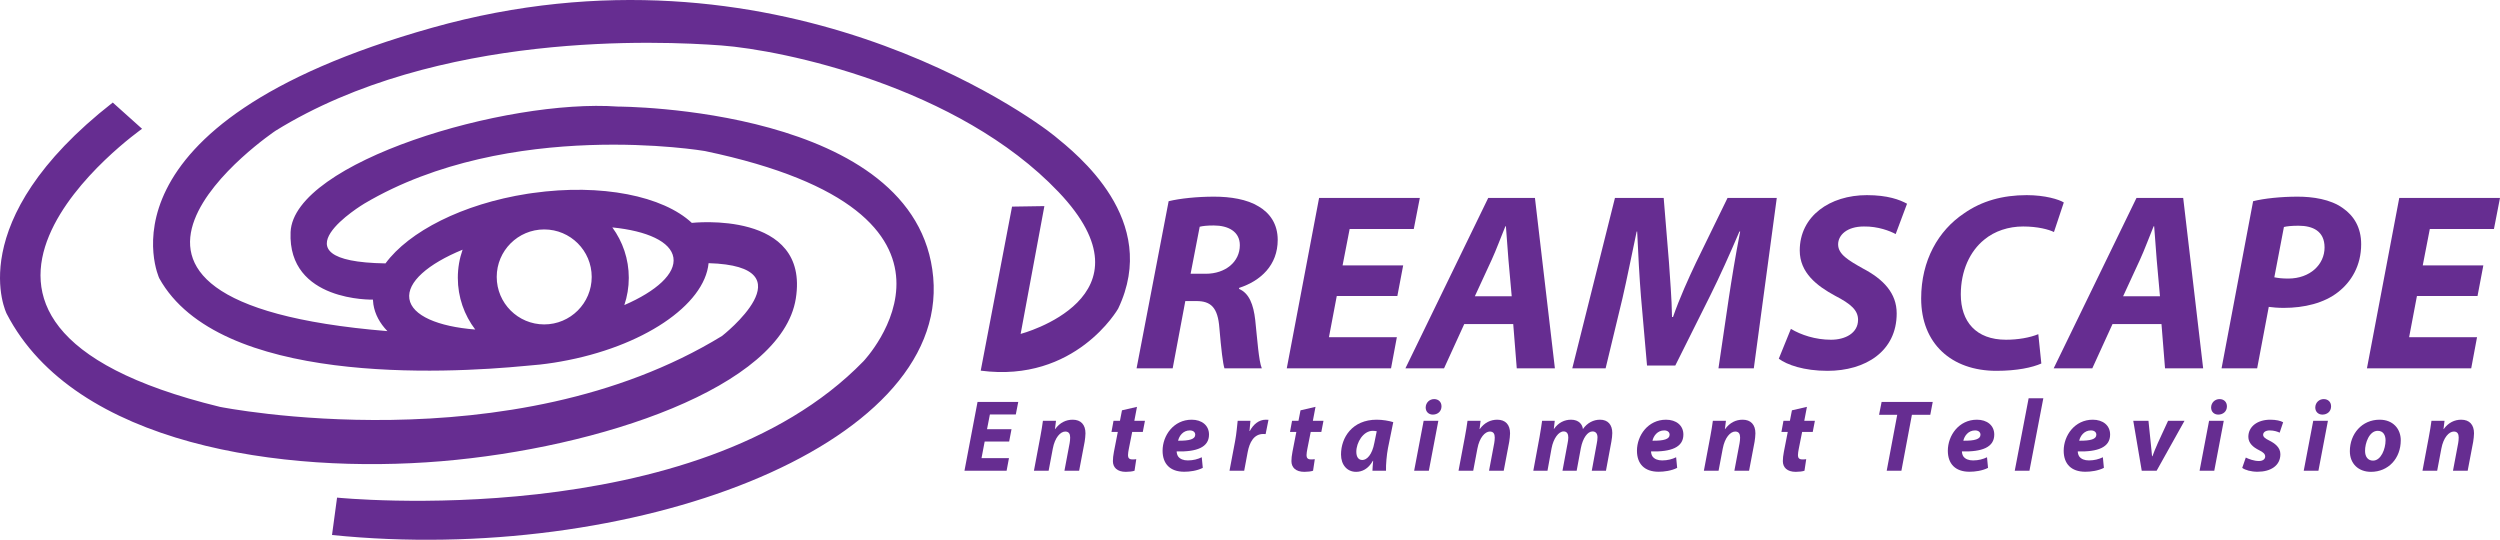 <?xml version="1.0" encoding="UTF-8" standalone="no"?>
<!-- Generator: Adobe Illustrator 16.0.0, SVG Export Plug-In . SVG Version: 6.00 Build 0)  -->

<svg
   version="1.1"
   x="0px"
   y="0px"
   width="824.729"
   height="178.067"
   viewBox="0 0 824.729 178.067"
   enable-background="new 0 0 960 334"
   xml:space="preserve"
   id="svg33"
   sodipodi:docname="DreamscapeLogo_1.svg"
   inkscape:version="1.3.2 (091e20e, 2023-11-25, custom)"
   xmlns:inkscape="http://www.inkscape.org/namespaces/inkscape"
   xmlns:sodipodi="http://sodipodi.sourceforge.net/DTD/sodipodi-0.dtd"
   xmlns="http://www.w3.org/2000/svg"
   xmlns:svg="http://www.w3.org/2000/svg"><defs
   id="defs33" /><sodipodi:namedview
   id="namedview33"
   pagecolor="#505050"
   bordercolor="#eeeeee"
   borderopacity="1"
   inkscape:showpageshadow="0"
   inkscape:pageopacity="0"
   inkscape:pagecheckerboard="0"
   inkscape:deskcolor="#d1d1d1"
   inkscape:zoom="0.55611002"
   inkscape:cx="157.34297"
   inkscape:cy="29.670388"
   inkscape:window-width="1920"
   inkscape:window-height="991"
   inkscape:window-x="-9"
   inkscape:window-y="-9"
   inkscape:window-maximized="1"
   inkscape:current-layer="svg33" />

<g
   id="Layer_2"
   transform="translate(-68.802,-63.508)">
	<path
   fill="#662d91"
   d="m 454.327,129.884 c 3.749,-0.917 9.412,-1.501 14.992,-1.501 5.331,0 10.828,0.834 14.741,3.252 3.665,2.168 6.248,5.755 6.248,11.009 0,8.339 -5.581,13.51 -12.743,15.845 v 0.333 c 3.331,1.418 4.747,5.171 5.33,10.259 0.666,6.254 1.165,13.594 2.165,15.928 h -12.326 c -0.499,-1.502 -1.083,-6.338 -1.665,-13.26 -0.5,-6.838 -2.832,-8.923 -7.579,-8.923 h -3.665 l -4.165,22.183 h -11.91 z m 7.246,23.935 h 4.998 c 6.496,0 11.242,-3.92 11.242,-9.424 0,-4.503 -3.83,-6.505 -8.578,-6.505 -2.249,0 -3.665,0.167 -4.664,0.417 z"
   id="path1" />
	<path
   fill="#662d91"
   d="m 529.779,161.157 h -19.988 l -2.581,13.594 h 22.403 l -1.917,10.258 H 493.3 l 10.66,-56.208 h 33.231 l -1.997,10.257 h -21.156 l -2.333,12.009 h 19.99 z"
   id="path2" />
	<path
   fill="#662d91"
   d="m 551.846,170.415 -6.663,14.594 H 532.44 l 27.317,-56.208 h 15.409 l 6.58,56.208 h -12.578 l -1.164,-14.594 z m 15.657,-9.174 -1.083,-12.093 c -0.25,-3.085 -0.581,-7.588 -0.832,-11.008 h -0.166 c -1.417,3.42 -3.001,7.756 -4.498,11.008 l -5.581,12.093 z"
   id="path3" />
	<path
   fill="#662d91"
   d="m 635.709,185.009 3.414,-23.184 c 0.918,-6.087 2.166,-13.844 3.748,-21.933 h -0.25 c -3.08,7.256 -6.579,15.012 -9.66,21.183 l -11.494,23.017 h -9.327 l -1.999,-22.766 c -0.5,-6.171 -0.917,-13.927 -1.25,-21.433 h -0.166 c -1.584,7.422 -3.247,15.846 -4.664,21.933 l -5.58,23.184 h -10.993 l 14.075,-56.208 h 16.074 l 1.75,21.349 c 0.331,5.254 0.914,11.675 0.998,17.931 h 0.331 c 2.167,-6.255 5.165,-12.844 7.58,-17.931 l 10.41,-21.349 h 16.242 l -7.579,56.208 h -11.66 z"
   id="path4" />
	<path
   fill="#662d91"
   d="m 659.604,171.999 c 3.332,2.002 8.08,3.586 13.243,3.586 4.665,0 8.912,-2.168 8.912,-6.588 0,-3.169 -2.415,-5.254 -7.579,-7.923 -5.997,-3.252 -11.66,-7.589 -11.66,-14.928 0,-11.342 9.912,-18.264 22.155,-18.264 6.828,0 10.827,1.501 13.242,2.835 l -3.749,10.007 c -1.832,-1 -5.829,-2.585 -10.495,-2.502 -5.58,0 -8.493,2.835 -8.493,5.921 0,3.252 3.414,5.254 8.16,7.922 6.831,3.586 11.161,8.173 11.161,14.845 0,12.509 -10.325,18.931 -22.819,18.931 -7.829,0 -13.41,-2.002 -16.074,-4.002 z"
   id="path5" />
	<path
   fill="#662d91"
   d="m 742.22,183.425 c -2.997,1.334 -8.076,2.418 -14.823,2.418 -14.826,0 -24.819,-9.006 -24.819,-23.851 0,-12.593 5.663,-22.434 14.157,-28.105 5.83,-4.086 12.745,-6.004 20.656,-6.004 6.08,0 10.66,1.417 12.243,2.418 l -3.249,9.757 c -1.666,-0.834 -5.331,-1.835 -10.16,-1.835 -4.832,0 -9.411,1.501 -12.827,4.336 -4.746,3.836 -7.745,10.258 -7.745,18.097 0,8.924 4.999,14.928 14.909,14.928 3.913,0 7.828,-0.666 10.66,-1.834 z"
   id="path6" />
	<path
   fill="#662d91"
   d="m 765.702,170.415 -6.663,14.594 h -12.742 l 27.316,-56.208 h 15.407 l 6.581,56.208 h -12.576 l -1.167,-14.594 z m 15.657,-9.174 -1.084,-12.093 c -0.249,-3.085 -0.582,-7.588 -0.832,-11.008 h -0.168 c -1.414,3.42 -2.997,7.756 -4.496,11.008 l -5.58,12.093 z"
   id="path7" />
	<path
   fill="#662d91"
   d="m 812.085,129.884 c 3.582,-0.917 9.246,-1.501 14.659,-1.501 4.997,0 10.827,0.834 14.907,3.753 3.75,2.585 6.081,6.505 6.081,11.926 0,7.088 -3.249,12.426 -7.663,15.845 -4.582,3.586 -11.076,5.17 -17.906,5.17 -1.998,0 -3.664,-0.167 -4.915,-0.333 l -3.828,20.265 h -11.744 z m 6.997,25.102 c 1.249,0.25 2.582,0.417 4.58,0.417 7.246,0 11.993,-4.67 11.993,-10.258 0,-5.42 -3.914,-7.172 -8.577,-7.172 -2.25,0 -3.832,0.167 -4.83,0.417 z"
   id="path8" />
	<path
   fill="#662d91"
   d="M 886.119,161.157 H 866.13 l -2.58,13.594 h 22.404 l -1.916,10.258 h -34.397 l 10.66,-56.208 h 33.23 l -1.997,10.257 h -21.155 l -2.333,12.009 h 19.989 z"
   id="path9" />
	<g
   id="g32">
		<path
   fill="#662d91"
   d="m 401.715,209.167 h -8.079 l -1.043,5.486 h 9.055 l -0.774,4.141 h -13.902 l 4.309,-22.688 h 13.431 l -0.808,4.141 h -8.55 l -0.942,4.847 h 8.079 z"
   id="path10" />
		<path
   fill="#662d91"
   d="m 409.89,218.794 2.087,-11.108 c 0.404,-2.087 0.673,-3.904 0.875,-5.352 h 4.309 l -0.337,2.727 h 0.067 c 1.548,-2.154 3.602,-3.097 5.79,-3.097 2.693,0 4.208,1.649 4.208,4.477 0,0.74 -0.135,1.986 -0.27,2.794 l -1.818,9.56 h -4.847 l 1.716,-9.122 c 0.101,-0.572 0.168,-1.245 0.168,-1.852 0,-1.145 -0.404,-1.952 -1.616,-1.952 -1.582,0 -3.434,1.986 -4.106,5.621 l -1.38,7.305 h -4.846 z"
   id="path11" />
		<path
   fill="#662d91"
   d="m 443.883,197.723 -0.875,4.611 h 3.5 l -0.707,3.669 h -3.5 l -1.111,5.588 c -0.135,0.673 -0.27,1.515 -0.27,2.087 0,0.808 0.337,1.38 1.38,1.38 0.438,0 0.909,0 1.346,-0.067 l -0.572,3.804 c -0.606,0.235 -1.817,0.37 -2.861,0.37 -2.895,0 -4.275,-1.48 -4.275,-3.534 0,-0.909 0.101,-1.817 0.336,-3.063 l 1.279,-6.563 h -2.087 l 0.673,-3.669 h 2.121 l 0.673,-3.467 z"
   id="path12" />
		<path
   fill="#662d91"
   d="m 465.591,217.852 c -1.919,0.976 -4.309,1.279 -6.126,1.279 -4.712,0 -7.136,-2.659 -7.136,-6.935 0,-5.016 3.635,-10.232 9.593,-10.232 3.333,0 5.723,1.851 5.723,4.914 0,4.208 -4.073,5.723 -10.67,5.554 0,0.472 0.168,1.212 0.505,1.684 0.639,0.842 1.75,1.279 3.164,1.279 1.784,0 3.299,-0.404 4.611,-1.044 z m -4.275,-12.354 c -2.255,0 -3.535,1.852 -3.871,3.399 3.77,0.034 5.655,-0.505 5.655,-1.985 0,-0.842 -0.673,-1.414 -1.784,-1.414 z"
   id="path13" />
		<path
   fill="#662d91"
   d="m 474.406,218.794 1.852,-9.795 c 0.471,-2.491 0.673,-5.252 0.841,-6.665 h 4.208 c -0.102,1.11 -0.202,2.222 -0.304,3.366 h 0.102 c 1.145,-2.188 2.996,-3.736 5.251,-3.736 0.303,0 0.605,0 0.909,0.033 l -0.942,4.713 c -0.236,-0.034 -0.506,-0.034 -0.774,-0.034 -3.097,0 -4.545,2.761 -5.15,5.992 l -1.145,6.126 z"
   id="path14" />
		<path
   fill="#662d91"
   d="m 502.778,197.723 -0.875,4.611 h 3.501 l -0.707,3.669 h -3.501 l -1.111,5.588 c -0.134,0.673 -0.269,1.515 -0.269,2.087 0,0.808 0.336,1.38 1.38,1.38 0.438,0 0.909,0 1.347,-0.067 l -0.572,3.804 c -0.606,0.235 -1.818,0.37 -2.861,0.37 -2.895,0 -4.275,-1.48 -4.275,-3.534 0,-0.909 0.102,-1.817 0.337,-3.063 l 1.279,-6.563 h -2.087 l 0.673,-3.669 h 2.121 l 0.673,-3.467 z"
   id="path15" />
		<path
   fill="#662d91"
   d="m 521.558,218.794 c 0.034,-0.977 0.135,-2.087 0.235,-3.265 h -0.101 c -1.515,2.727 -3.602,3.635 -5.521,3.635 -2.962,0 -4.981,-2.289 -4.981,-5.723 0,-5.554 3.669,-11.478 11.781,-11.478 1.952,0 4.073,0.37 5.453,0.808 l -1.751,8.617 c -0.403,2.12 -0.707,5.352 -0.64,7.405 h -4.475 z m 1.414,-13.026 c -0.37,-0.067 -0.842,-0.135 -1.313,-0.135 -3.13,0 -5.419,3.837 -5.419,6.9 0,1.615 0.64,2.727 1.986,2.727 1.447,0 3.231,-1.649 3.972,-5.688 z"
   id="path16" />
		<path
   fill="#662d91"
   d="m 535.319,218.794 3.131,-16.46 h 4.847 l -3.13,16.46 z m 3.804,-20.87 c 0.034,-1.649 1.312,-2.76 2.794,-2.76 1.414,0 2.424,0.942 2.424,2.39 0,1.717 -1.313,2.727 -2.861,2.727 -1.347,-0.001 -2.357,-0.909 -2.357,-2.357 z"
   id="path17" />
		<path
   fill="#662d91"
   d="m 549.959,218.794 2.087,-11.108 c 0.404,-2.087 0.674,-3.904 0.875,-5.352 h 4.309 l -0.336,2.727 h 0.067 c 1.548,-2.154 3.602,-3.097 5.789,-3.097 2.693,0 4.208,1.649 4.208,4.477 0,0.74 -0.135,1.986 -0.27,2.794 l -1.817,9.56 h -4.848 l 1.717,-9.122 c 0.102,-0.572 0.168,-1.245 0.168,-1.852 0,-1.145 -0.403,-1.952 -1.615,-1.952 -1.582,0 -3.434,1.986 -4.106,5.621 l -1.38,7.305 h -4.848 z"
   id="path18" />
		<path
   fill="#662d91"
   d="m 574.628,218.794 2.054,-11.108 c 0.37,-2.087 0.64,-3.904 0.841,-5.352 h 4.175 l -0.304,2.659 h 0.067 c 1.481,-2.121 3.501,-3.029 5.622,-3.029 2.625,0 3.77,1.649 3.904,3.097 1.481,-2.121 3.534,-3.097 5.655,-3.097 2.558,0 4.039,1.615 4.039,4.409 0,0.707 -0.135,1.986 -0.303,2.827 l -1.784,9.594 h -4.679 l 1.649,-8.987 c 0.135,-0.674 0.235,-1.38 0.235,-2.02 0,-1.145 -0.505,-1.952 -1.649,-1.952 -1.616,0 -3.198,2.188 -3.837,5.486 l -1.381,7.473 h -4.679 l 1.684,-9.055 c 0.134,-0.673 0.235,-1.312 0.235,-1.885 0,-1.111 -0.37,-2.02 -1.549,-2.02 -1.649,0 -3.366,2.322 -3.972,5.554 l -1.347,7.405 h -4.676 z"
   id="path19" />
		<path
   fill="#662d91"
   d="m 622.083,217.852 c -1.919,0.976 -4.309,1.279 -6.126,1.279 -4.713,0 -7.137,-2.659 -7.137,-6.935 0,-5.016 3.636,-10.232 9.594,-10.232 3.332,0 5.722,1.851 5.722,4.914 0,4.208 -4.072,5.723 -10.67,5.554 0,0.472 0.168,1.212 0.505,1.684 0.64,0.842 1.75,1.279 3.164,1.279 1.784,0 3.299,-0.404 4.611,-1.044 z m -4.275,-12.354 c -2.255,0 -3.534,1.852 -3.871,3.399 3.771,0.034 5.655,-0.505 5.655,-1.985 0,-0.842 -0.673,-1.414 -1.784,-1.414 z"
   id="path20" />
		<path
   fill="#662d91"
   d="m 630.897,218.794 2.087,-11.108 c 0.404,-2.087 0.674,-3.904 0.875,-5.352 h 4.309 l -0.336,2.727 h 0.067 c 1.548,-2.154 3.602,-3.097 5.789,-3.097 2.693,0 4.208,1.649 4.208,4.477 0,0.74 -0.135,1.986 -0.27,2.794 l -1.817,9.56 h -4.848 l 1.717,-9.122 c 0.102,-0.572 0.169,-1.245 0.169,-1.852 0,-1.145 -0.404,-1.952 -1.616,-1.952 -1.582,0 -3.434,1.986 -4.106,5.621 l -1.38,7.305 h -4.848 z"
   id="path21" />
		<path
   fill="#662d91"
   d="m 664.891,197.723 -0.875,4.611 h 3.5 l -0.706,3.669 h -3.501 l -1.111,5.588 c -0.134,0.673 -0.269,1.515 -0.269,2.087 0,0.808 0.336,1.38 1.38,1.38 0.438,0 0.909,0 1.347,-0.067 l -0.572,3.804 c -0.606,0.235 -1.818,0.37 -2.861,0.37 -2.895,0 -4.275,-1.48 -4.275,-3.534 0,-0.909 0.102,-1.817 0.337,-3.063 l 1.279,-6.563 h -2.087 l 0.673,-3.669 h 2.121 l 0.673,-3.467 z"
   id="path22" />
		<path
   fill="#662d91"
   d="m 694.679,200.348 h -5.992 l 0.842,-4.241 h 16.864 l -0.808,4.241 h -6.06 l -3.467,18.446 h -4.847 z"
   id="path23" />
		<path
   fill="#662d91"
   d="m 724.638,217.852 c -1.919,0.976 -4.309,1.279 -6.126,1.279 -4.713,0 -7.137,-2.659 -7.137,-6.935 0,-5.016 3.636,-10.232 9.594,-10.232 3.332,0 5.722,1.851 5.722,4.914 0,4.208 -4.072,5.723 -10.67,5.554 0,0.472 0.168,1.212 0.505,1.684 0.64,0.842 1.75,1.279 3.164,1.279 1.784,0 3.299,-0.404 4.611,-1.044 z m -4.276,-12.354 c -2.255,0 -3.534,1.852 -3.871,3.399 3.771,0.034 5.655,-0.505 5.655,-1.985 0,-0.842 -0.672,-1.414 -1.784,-1.414 z"
   id="path24" />
		<path
   fill="#662d91"
   d="m 733.452,218.794 4.578,-23.899 h 4.847 l -4.577,23.899 z"
   id="path25" />
		<path
   fill="#662d91"
   d="m 762.859,217.852 c -1.919,0.976 -4.309,1.279 -6.127,1.279 -4.712,0 -7.136,-2.659 -7.136,-6.935 0,-5.016 3.636,-10.232 9.594,-10.232 3.332,0 5.722,1.851 5.722,4.914 0,4.208 -4.072,5.723 -10.67,5.554 0,0.472 0.168,1.212 0.505,1.684 0.64,0.842 1.75,1.279 3.164,1.279 1.784,0 3.299,-0.404 4.611,-1.044 z m -4.275,-12.354 c -2.255,0 -3.534,1.852 -3.871,3.399 3.771,0.034 5.655,-0.505 5.655,-1.985 0,-0.842 -0.673,-1.414 -1.784,-1.414 z"
   id="path26" />
		<path
   fill="#662d91"
   d="m 777.564,202.334 0.74,7.203 c 0.169,2.02 0.37,3.266 0.438,4.477 h 0.135 c 0.404,-1.178 0.942,-2.423 1.818,-4.442 l 3.332,-7.237 h 5.419 l -9.189,16.46 h -4.914 l -2.794,-16.46 h 5.015 z"
   id="path27" />
		<path
   fill="#662d91"
   d="m 794.424,218.794 3.131,-16.46 h 4.847 l -3.13,16.46 z m 3.804,-20.87 c 0.034,-1.649 1.312,-2.76 2.794,-2.76 1.414,0 2.424,0.942 2.424,2.39 0,1.717 -1.313,2.727 -2.861,2.727 -1.348,-0.001 -2.357,-0.909 -2.357,-2.357 z"
   id="path28" />
		<path
   fill="#662d91"
   d="m 809.67,214.452 c 0.942,0.471 2.727,1.144 4.309,1.144 1.38,0 2.087,-0.673 2.087,-1.48 0,-0.807 -0.539,-1.38 -2.054,-2.121 -1.919,-0.942 -3.501,-2.322 -3.501,-4.376 0,-3.399 2.996,-5.654 7.237,-5.654 1.919,0 3.434,0.37 4.241,0.841 l -1.145,3.434 c -0.707,-0.337 -1.852,-0.74 -3.299,-0.74 -1.279,0 -2.154,0.572 -2.154,1.447 0,0.673 0.674,1.245 2.02,1.885 1.784,0.909 3.669,2.222 3.669,4.511 0,3.771 -3.197,5.79 -7.54,5.79 -2.087,0 -4.072,-0.539 -5.049,-1.279 z"
   id="path29" />
		<path
   fill="#662d91"
   d="m 828.785,218.794 3.131,-16.46 h 4.847 l -3.13,16.46 z m 3.804,-20.87 c 0.034,-1.649 1.312,-2.76 2.794,-2.76 1.414,0 2.424,0.942 2.424,2.39 0,1.717 -1.313,2.727 -2.861,2.727 -1.347,-0.001 -2.357,-0.909 -2.357,-2.357 z"
   id="path30" />
		<path
   fill="#662d91"
   d="m 860.794,208.729 c 0,6.025 -4.106,10.435 -9.829,10.435 -4.174,0 -6.968,-2.727 -6.968,-6.8 0,-5.722 3.972,-10.4 9.829,-10.4 4.409,0 6.968,3.029 6.968,6.765 z m -11.781,3.535 c 0,1.919 0.942,3.198 2.625,3.198 2.659,0 4.141,-3.871 4.141,-6.699 0,-1.515 -0.64,-3.13 -2.592,-3.13 -2.794,0 -4.208,4.072 -4.174,6.631 z"
   id="path31" />
		<path
   fill="#662d91"
   d="m 867.959,218.794 2.087,-11.108 c 0.404,-2.087 0.674,-3.904 0.875,-5.352 h 4.309 l -0.336,2.727 h 0.067 c 1.548,-2.154 3.602,-3.097 5.789,-3.097 2.693,0 4.208,1.649 4.208,4.477 0,0.74 -0.135,1.986 -0.27,2.794 l -1.817,9.56 h -4.848 l 1.717,-9.122 c 0.102,-0.572 0.168,-1.245 0.168,-1.852 0,-1.145 -0.403,-1.952 -1.615,-1.952 -1.582,0 -3.434,1.986 -4.106,5.621 l -1.38,7.305 h -4.848 z"
   id="path32" />
	</g>
</g>
<g
   id="Layer_3"
   style="display:inline"
   transform="translate(-68.802,-63.508)">
	<path
   fill="#662d91"
   d="m 416.667,108.333 c -7.333,-6 -91.667,-67.667 -205.334,-35.667 -113.667,32 -90,82.625 -90,82.625 19.582,35.322 94.16,31.508 120.957,28.907 3.042,-0.215 6.144,-0.557 9.29,-1.048 0.127,-0.02 0.251,-0.044 0.378,-0.064 0.608,-0.085 1.212,-0.184 1.808,-0.306 27.03,-4.775 47.491,-18.614 48.794,-32.483 l 0.011,0.026 c 33.904,0.99 4.429,24.011 4.429,24.011 -69.667,42.667 -165.667,23.39 -165.667,23.39 C 25.333,169.446 115.667,106 115.667,106 L 106,97.333 C 55.667,136.667 71,167 71,167 c 22.5,43.5 91.333,53 143.333,48.667 52,-4.333 112.333,-24.334 117,-53.667 4.667,-29.333 -34.299,-24.965 -34.299,-24.965 l 0.008,0.018 c -9.456,-8.86 -29.798,-13.071 -52.5,-9.868 -0.395,0.049 -0.787,0.104 -1.176,0.168 -0.167,0.025 -0.332,0.046 -0.499,0.072 -21.525,3.365 -39.188,12.491 -46.891,22.976 v 0 c -39.023,-0.598 -6.977,-19.736 -6.977,-19.736 47.88,-28.323 112.333,-17.333 112.333,-17.333 98.667,20.667 52.333,69.334 52.333,69.334 -55.333,57 -173.667,45 -173.667,45 l -1.667,12.333 c 98,10 203.333,-28.667 198.333,-85 -5,-56.333 -103.999,-56.333 -103.999,-56.333 -37,-2.667 -107,18.333 -108,41.398 -1,23.065 27.157,22.284 27.157,22.284 l 0.003,-0.01 c 0.024,0.53 0.07,1.059 0.153,1.586 0.511,3.269 2.127,6.228 4.634,8.821 l -0.01,-0.002 C 76.203,162.819 159.667,106.666 159.667,106.666 213,73.667 286.5,77 306.75,78.5 327,80 384.833,92 418,126.834 c 33.167,34.834 -12.5,46.833 -12.5,46.833 l 7.833,-42.167 -10.666,0.166 -10.333,54.116 c 31.333,4.116 45.333,-20.449 45.333,-20.449 14,-29.333 -13.667,-51 -21,-57 z m -125.715,40.161 c 0.826,5.28 -5.625,11.073 -16.189,15.656 0.949,-2.824 1.471,-5.844 1.471,-8.987 0,-6.222 -2.02,-11.97 -5.433,-16.633 11.435,1.143 19.326,4.69 20.151,9.964 z m -42.619,-9.297 c 8.652,0 15.666,7.014 15.666,15.666 0,8.652 -7.014,15.667 -15.666,15.667 -8.653,0 -15.667,-7.014 -15.667,-15.667 0,-8.652 7.014,-15.666 15.667,-15.666 z m -26.929,6.681 c -1.014,2.908 -1.572,6.031 -1.572,9.285 0,6.41 2.142,12.317 5.745,17.053 -12.282,-0.966 -20.864,-4.592 -21.727,-10.104 -0.86,-5.505 6.183,-11.568 17.554,-16.234 z"
   id="path33" />
</g>
</svg>
